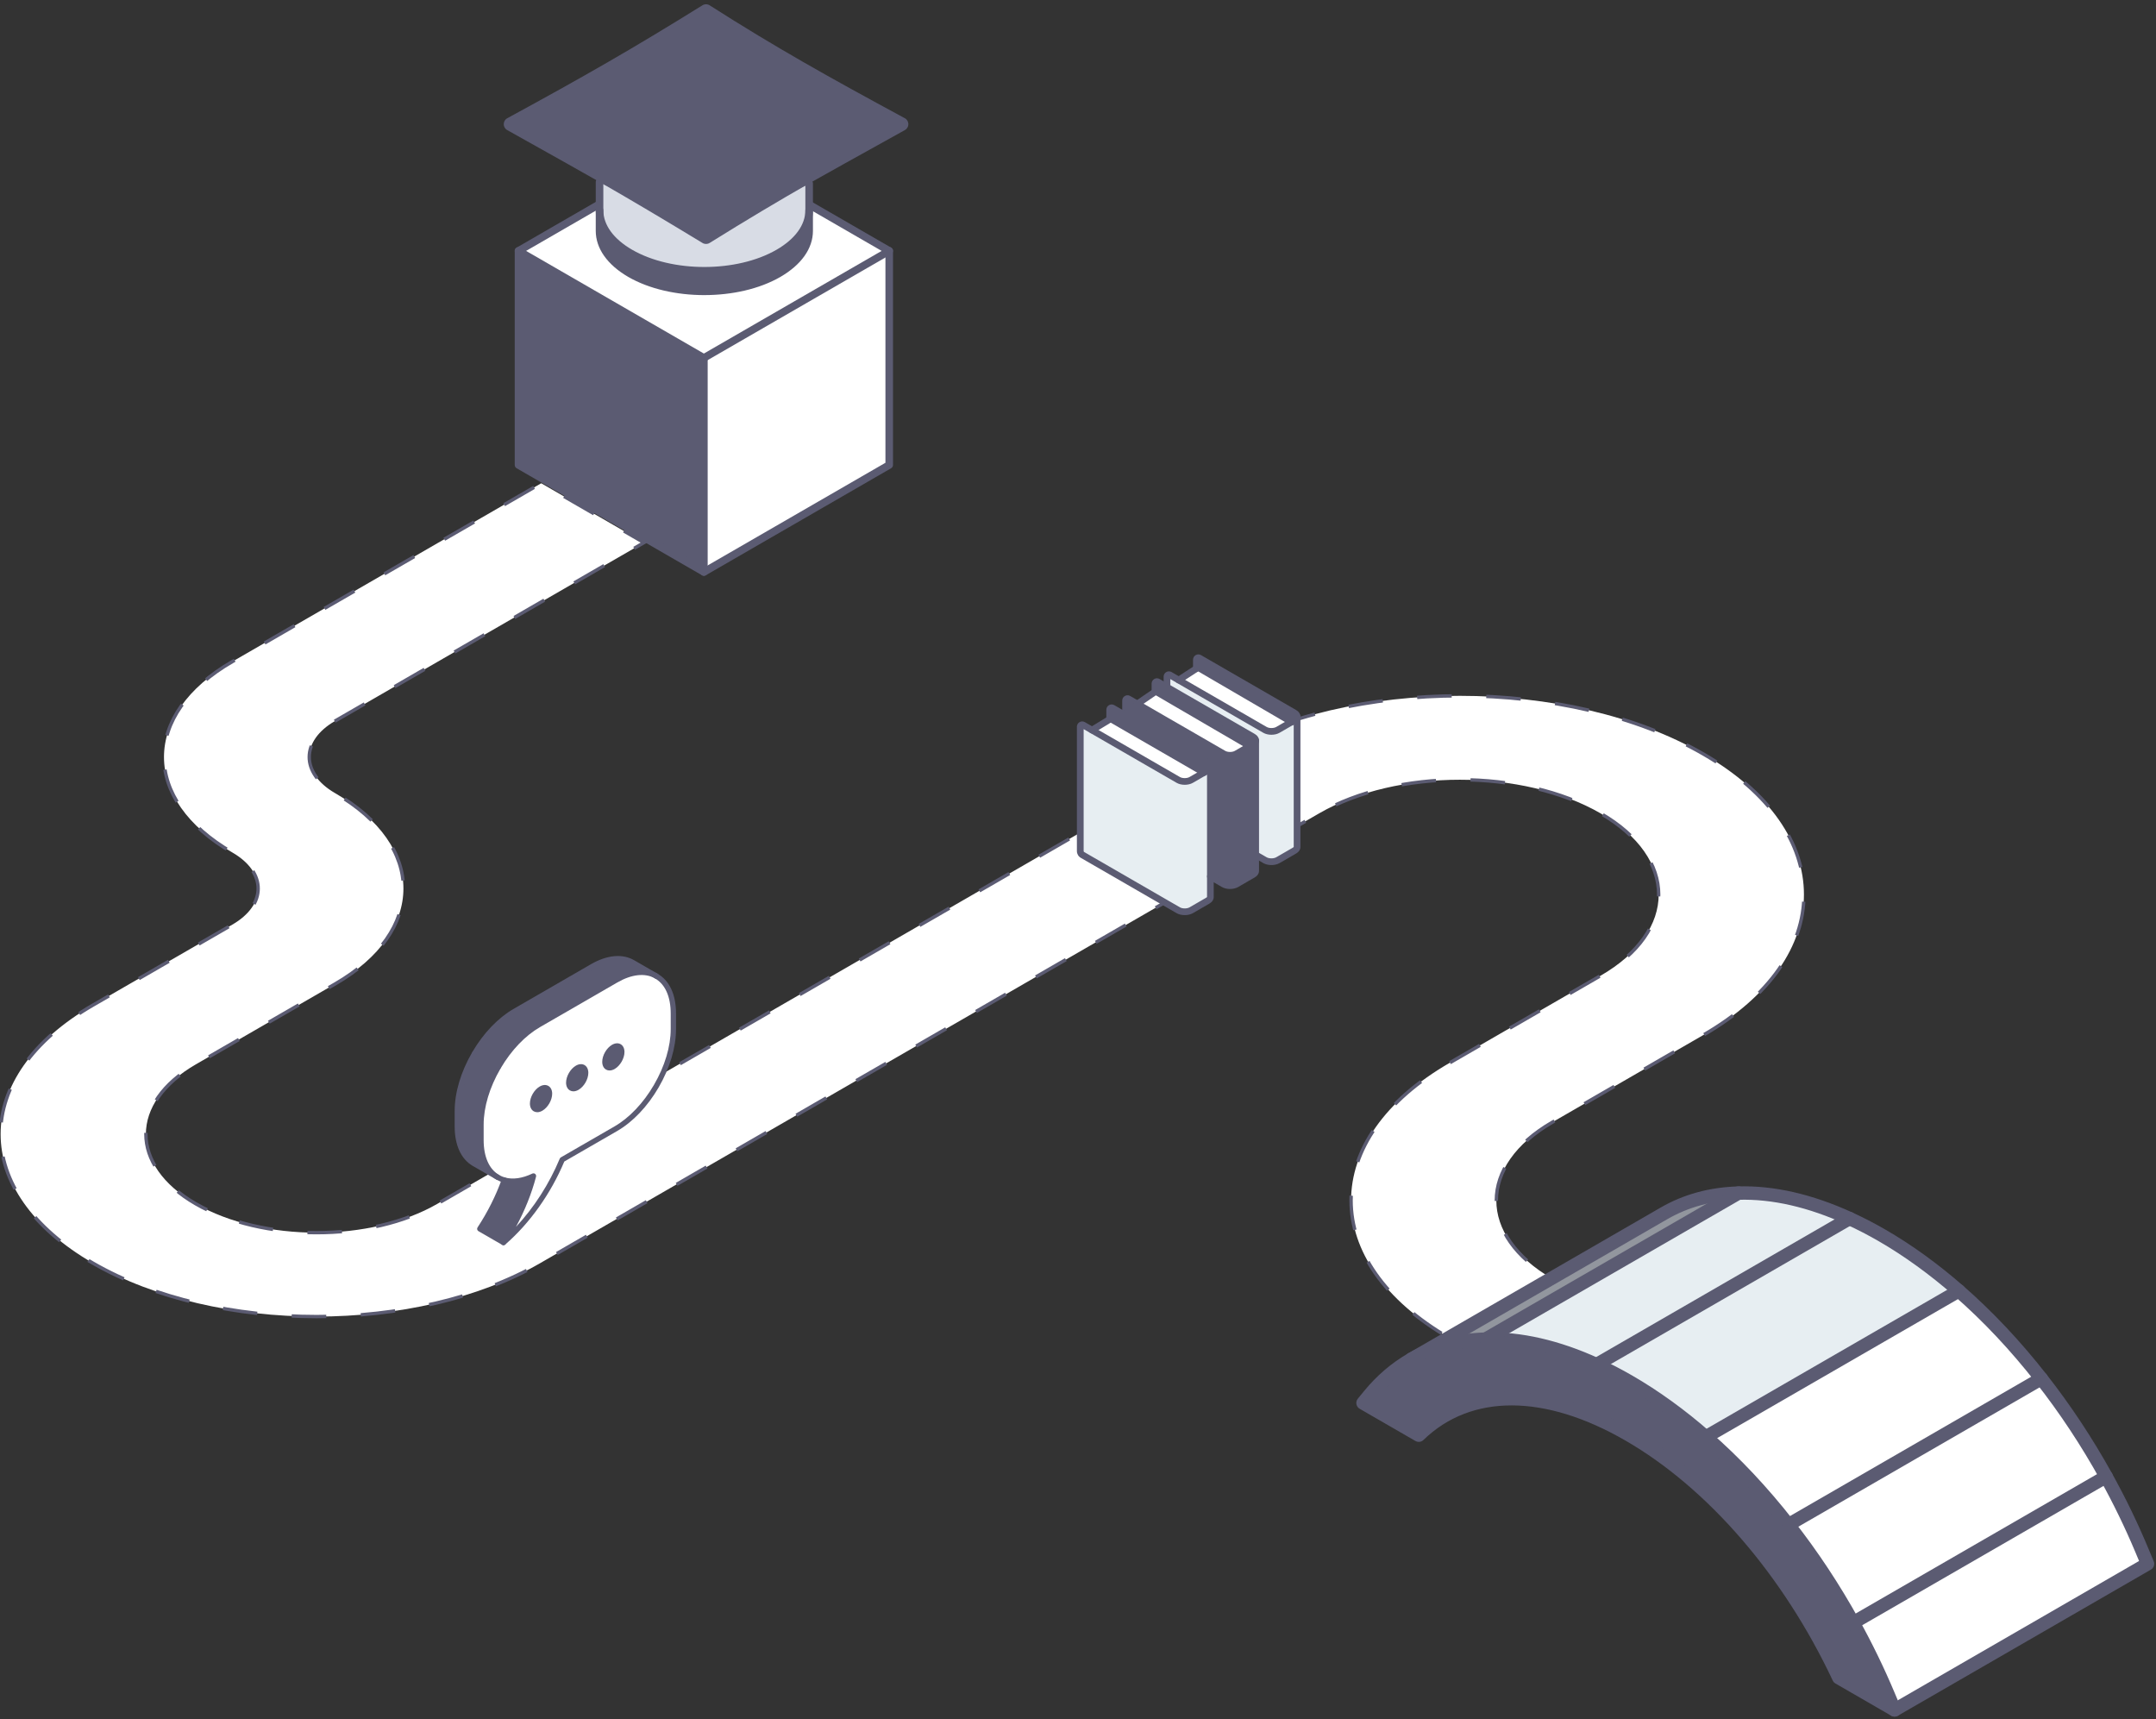 <svg width="686" height="547" viewBox="0 0 686 547" fill="none" xmlns="http://www.w3.org/2000/svg">
<rect x="0" y="0" width="686" height="547" fill="#333333" stroke="none"/>
<path d="M164.982 79.82V147.92L223.963 181.972V113.872L164.982 79.82Z" fill="#5B5B72"/>
<path d="M164.982 79.82L223.963 113.872L282.936 79.82L223.963 45.772L164.982 79.82Z" fill="white"/>
<path d="M223.963 113.872V181.972L282.936 147.92V79.82L223.963 113.872Z" fill="white"/>
<path d="M223.963 115.078C224.172 115.078 224.381 115.026 224.566 114.917L283.539 80.865C283.912 80.648 284.141 80.25 284.141 79.82C284.141 79.39 283.912 78.992 283.539 78.775L224.566 44.727C224.192 44.51 223.734 44.51 223.36 44.727L164.379 78.775C164.005 78.992 163.776 79.39 163.776 79.82C163.776 80.25 164.005 80.648 164.379 80.865L223.36 114.917C223.545 115.026 223.754 115.078 223.963 115.078ZM280.524 79.82L223.963 112.478L167.393 79.82L223.963 47.163L280.524 79.82Z" fill="#5B5B72"/>
<path d="M223.963 183.177C224.63 183.177 225.169 182.639 225.169 181.972V113.872C225.169 113.205 224.63 112.666 223.963 112.666C223.296 112.666 222.757 113.205 222.757 113.872V181.972C222.757 182.639 223.296 183.177 223.963 183.177Z" fill="#5B5B72"/>
<path d="M223.963 183.177C224.172 183.177 224.381 183.125 224.566 183.016L283.539 148.965C283.912 148.748 284.141 148.35 284.141 147.92V79.82C284.141 79.153 283.603 78.614 282.936 78.614C282.269 78.614 281.73 79.153 281.73 79.82V147.224L223.963 180.577L166.188 147.224V79.82C166.188 79.153 165.649 78.614 164.982 78.614C164.315 78.614 163.776 79.153 163.776 79.82V147.92C163.776 148.35 164.005 148.748 164.379 148.965L223.36 183.016C223.545 183.125 223.754 183.177 223.963 183.177Z" fill="#5B5B72"/>
<path d="M29.606 401.87C68.823 424.512 132.636 424.512 171.853 401.87L419.749 258.747C444.426 244.501 484.576 244.501 509.254 258.747C533.932 272.992 533.932 296.175 509.254 310.421L461.259 338.13C419.429 362.281 419.429 401.576 461.259 425.723L491.704 443.298L524.402 424.419L493.957 406.844C470.155 393.103 470.155 370.744 493.957 357.004L541.951 329.295C584.658 304.638 584.658 264.519 541.951 239.862C499.245 215.205 429.758 215.205 387.051 239.862L139.156 382.985C117.967 395.216 83.492 395.216 62.309 382.985C41.12 370.755 41.12 350.85 62.309 338.619L106.618 313.034C135.61 296.294 135.61 269.06 106.618 252.325C95.656 245.995 95.656 235.698 106.618 229.368L204.901 172.627L172.204 153.748L73.921 210.489C44.929 227.229 44.929 254.463 73.921 271.204C84.883 277.533 84.883 287.831 73.921 294.16L29.611 319.745C-9.606 342.387 -9.606 379.228 29.611 401.87H29.606Z" fill="white" stroke="#5B5B72" stroke-width="1.07" stroke-dasharray="11 11"/>
<path d="M435.66 443.901L433.668 446.326L451.418 456.573C467.141 441.291 491.703 441.106 518.249 456.445C544.788 471.77 569.343 500.3 585.066 533.73L602.816 543.977L600.825 539.255C597.504 531.369 593.749 523.66 589.632 516.236C583.516 505.171 576.583 494.703 569.016 485.075C560.895 474.671 552.056 465.263 542.747 457.142C534.861 450.251 526.641 444.271 518.249 439.428C514.8 437.437 511.366 435.659 507.988 434.123C495.493 428.405 483.539 425.703 472.666 426.016H472.652C464.083 426.258 456.197 428.363 449.249 432.317L448.979 432.473C444.022 435.339 439.542 439.143 435.66 443.901Z" fill="#5B5B72"/>
<path d="M529.47 386.008L449.256 432.324C456.203 428.377 464.09 426.272 472.659 426.023H472.673L553.136 379.566C544.461 379.807 536.482 381.955 529.477 386.008H529.47Z" fill="#92969E"/>
<path d="M553.129 379.566L472.666 426.024C483.531 425.711 495.485 428.413 507.987 434.13L588.472 387.659C575.963 381.941 564.009 379.239 553.129 379.566Z" fill="#E7EEF2"/>
<path d="M588.472 387.658L507.987 434.13C511.372 435.666 514.8 437.451 518.249 439.435C526.64 444.278 534.861 450.251 542.747 457.149L623.246 410.677C615.345 403.787 607.125 397.806 598.733 392.963C595.285 390.972 591.85 389.209 588.472 387.658Z" fill="#E7EEF2"/>
<path d="M623.253 410.677L542.754 457.149C552.063 465.27 560.902 474.678 569.023 485.082L569.037 485.068L649.508 438.596C641.387 428.206 632.547 418.791 623.253 410.677Z" fill="white"/>
<path d="M569.03 485.068L569.016 485.082C576.582 494.71 583.516 505.178 589.631 516.243H589.646L670.13 469.771C664.001 458.692 657.067 448.224 649.501 438.596L569.03 485.068Z" fill="white"/>
<path d="M589.645 516.244H589.631C593.748 523.668 597.503 531.376 600.824 539.263L602.815 543.984L683.3 497.513L681.323 492.791C678.002 484.904 674.247 477.196 670.13 469.772L589.645 516.244Z" fill="white"/>
<path d="M602.815 546.118C603.32 546.118 603.825 545.94 604.223 545.584C604.913 544.98 605.133 543.999 604.778 543.159L602.794 538.438C599.48 530.565 595.682 522.75 591.501 515.212C585.35 504.083 578.345 493.502 570.701 483.767C562.48 473.235 553.548 463.734 544.155 455.542C536.069 448.474 527.706 442.429 519.315 437.593C515.767 435.545 512.254 433.732 508.869 432.196C496.14 426.365 483.937 423.577 472.609 423.897C471.428 423.933 470.504 424.914 470.539 426.088C470.575 427.268 471.592 428.221 472.729 428.157C483.418 427.858 494.966 430.518 507.098 436.072C510.362 437.558 513.754 439.307 517.182 441.284C525.331 445.985 533.466 451.866 541.346 458.756C550.533 466.771 559.28 476.072 567.337 486.398C574.854 495.962 581.723 506.352 587.768 517.282C591.679 524.329 595.242 531.618 598.385 538.971L586.708 532.23C570.644 498.345 546.103 470.077 519.315 454.611C492.484 439.108 467.737 438.902 451.119 453.949L436.917 445.75L437.316 445.266C440.985 440.779 445.273 437.103 450.052 434.337C451.069 433.746 451.417 432.445 450.834 431.421C450.244 430.404 448.942 430.056 447.918 430.639C442.692 433.661 438.013 437.672 434.016 442.557L432.032 444.982C431.634 445.466 431.47 446.098 431.584 446.717C431.698 447.336 432.075 447.869 432.615 448.182L450.365 458.429C451.19 458.913 452.235 458.778 452.918 458.109C468.072 443.382 491.496 443.453 517.189 458.301C543.401 473.434 567.444 501.267 583.145 534.647C583.33 535.038 583.629 535.366 584.006 535.586L601.755 545.833C602.09 546.025 602.459 546.118 602.822 546.118H602.815Z" fill="#5B5B72"/>
<path d="M449.256 434.457C449.611 434.457 449.974 434.365 450.308 434.18C456.914 430.418 464.459 428.398 472.716 428.157C473.896 428.121 474.82 427.14 474.785 425.966C474.749 424.786 473.775 423.812 472.595 423.897C463.627 424.153 455.421 426.365 448.196 430.475C447.172 431.058 446.816 432.359 447.4 433.383C447.791 434.073 448.516 434.464 449.256 434.464V434.457Z" fill="#5B5B72"/>
<path d="M602.815 546.117C603.178 546.117 603.548 546.025 603.882 545.833L684.367 499.361C685.298 498.828 685.682 497.683 685.27 496.687L683.293 491.966C679.979 484.086 676.182 476.271 672 468.74C665.835 457.597 658.83 447.015 651.186 437.28C642.965 426.763 634.041 417.269 624.654 409.07C616.54 401.994 608.184 395.95 599.8 391.121C596.365 389.137 592.852 387.324 589.361 385.724C576.596 379.886 564.379 377.098 553.065 377.439C543.97 377.695 535.671 379.957 528.396 384.167L447.919 430.631C446.895 431.214 446.539 432.523 447.129 433.547C447.712 434.571 449.021 434.926 450.038 434.336L530.53 387.857C537.186 384.01 544.809 381.934 553.186 381.699C563.846 381.379 575.423 384.039 587.583 389.6C590.954 391.143 594.346 392.899 597.667 394.812C605.809 399.505 613.937 405.386 621.845 412.284C631.025 420.306 639.765 429.6 647.822 439.911C655.332 449.469 662.208 459.865 668.267 470.81C672.377 478.212 676.103 485.885 679.36 493.622L680.612 496.609L601.749 542.142C600.732 542.733 600.376 544.034 600.966 545.058C601.365 545.741 602.076 546.125 602.815 546.125V546.117Z" fill="#5B5B72"/>
<path d="M589.652 518.376C590.015 518.376 590.377 518.284 590.719 518.092L671.147 471.656C671.822 471.293 672.277 470.589 672.277 469.771C672.277 468.591 671.332 467.638 670.151 467.638C669.774 467.638 669.397 467.738 669.07 467.922L588.585 514.394C587.569 514.984 587.213 516.286 587.803 517.31C588.201 517.992 588.913 518.376 589.652 518.376Z" fill="#5B5B72"/>
<path d="M569.037 487.201C569.4 487.201 569.762 487.108 570.104 486.916L650.517 440.48C651.193 440.117 651.648 439.413 651.648 438.596C651.648 437.415 650.702 436.462 649.522 436.462C649.145 436.462 648.768 436.562 648.441 436.747L567.97 483.218C566.946 483.809 566.598 485.11 567.188 486.134C567.586 486.817 568.297 487.201 569.037 487.201Z" fill="#5B5B72"/>
<path d="M542.754 459.282C543.116 459.282 543.479 459.19 543.82 458.998L624.319 412.526C625.336 411.936 625.692 410.634 625.102 409.61C624.511 408.586 623.21 408.238 622.186 408.828L541.687 455.3C540.67 455.89 540.315 457.191 540.905 458.215C541.303 458.898 542.014 459.282 542.754 459.282Z" fill="#5B5B72"/>
<path d="M507.987 436.263C508.35 436.263 508.713 436.171 509.054 435.979L589.539 389.507C590.556 388.917 590.911 387.615 590.321 386.591C589.731 385.574 588.429 385.219 587.405 385.809L506.921 432.281C505.904 432.871 505.548 434.172 506.138 435.196C506.537 435.879 507.248 436.263 507.987 436.263Z" fill="#5B5B72"/>
<path d="M472.659 428.157H472.673C473.05 428.157 473.413 428.057 473.74 427.872L554.189 381.422C555.163 380.874 555.562 379.644 555.071 378.627C554.559 377.567 553.293 377.119 552.234 377.639C552.191 377.66 552.12 377.695 552.077 377.724L471.678 424.146C471.002 424.509 470.547 425.213 470.547 426.03C470.547 427.211 471.493 428.164 472.673 428.164L472.659 428.157Z" fill="#5B5B72"/>
<path d="M343.731 231.199V270.774C343.731 271.275 343.998 271.734 344.428 271.983L374.915 289.586C376.04 290.237 377.886 290.237 379.014 289.586L384.273 286.551C384.839 286.223 385.12 285.796 385.12 285.366V243.909C385.12 244.336 384.835 244.767 384.273 245.094L379.014 248.129C377.89 248.78 376.043 248.78 374.915 248.129L344.66 230.662C344.243 230.423 343.727 230.722 343.727 231.203L343.731 231.199Z" fill="#E7EEF2"/>
<path d="M347.464 232.277L374.919 248.129C376.043 248.78 377.89 248.78 379.018 248.129L383.053 245.798L353.395 228.662L347.464 232.281V232.277Z" fill="white"/>
<path d="M353.089 225.795V228.844L353.395 228.659L383.053 245.795L384.277 245.091C384.839 244.763 385.124 244.333 385.124 243.906C385.124 243.479 384.839 243.045 384.277 242.721L358.142 227.631L354.021 225.254C353.605 225.015 353.089 225.314 353.089 225.795Z" fill="#5B5B72"/>
<path d="M358.138 227.634L384.273 242.724C384.835 243.048 385.12 243.479 385.12 243.909V278.84L389.325 281.27C390.45 281.922 392.296 281.922 393.424 281.27L398.683 278.232C399.249 277.904 399.53 277.477 399.53 277.05V235.594C399.53 236.021 399.249 236.448 398.683 236.775L397.637 237.38L393.424 239.81C392.3 240.461 390.453 240.461 389.325 239.81L359.07 222.346C358.654 222.105 358.138 222.403 358.138 222.884V227.638V227.634Z" fill="#5B5B72"/>
<path d="M361.875 223.958L389.33 239.807C390.454 240.458 392.301 240.458 393.429 239.807L397.642 237.376L367.735 219.941L361.878 223.958H361.875Z" fill="white"/>
<path d="M367.496 217.475V220.101L367.731 219.941L397.637 237.376L398.683 236.771C399.249 236.444 399.53 236.017 399.53 235.59C399.53 235.163 399.249 234.729 398.683 234.405L368.428 216.938C368.012 216.696 367.496 216.995 367.496 217.475Z" fill="#5B5B72"/>
<path d="M399.531 235.59V271.948L402.498 273.663C403.626 274.314 405.47 274.314 406.597 273.663L411.853 270.628C412.419 270.297 412.703 269.87 412.703 269.443V227.986C412.703 228.417 412.419 228.844 411.853 229.167L410.956 229.687L406.594 232.203C405.466 232.854 403.623 232.854 402.495 232.203L372.243 214.739C371.827 214.497 371.311 214.796 371.311 215.276V218.607L398.68 234.412C399.246 234.736 399.527 235.166 399.527 235.597L399.531 235.59Z" fill="#E7EEF2"/>
<path d="M375.046 216.355L402.498 232.203C403.626 232.854 405.469 232.854 406.597 232.203L410.959 229.687L381.213 212.337L375.046 216.355Z" fill="white"/>
<path d="M380.669 209.871V212.686L381.213 212.334L410.96 229.684L411.857 229.164C412.422 228.84 412.707 228.413 412.707 227.983C412.707 227.552 412.422 227.125 411.857 226.798L381.605 209.331C381.188 209.089 380.672 209.391 380.672 209.871H380.669Z" fill="#5B5B72"/>
<path d="M404.548 233.754C405.476 233.754 406.409 233.544 407.131 233.124L411.49 230.608C411.999 230.313 412.177 229.662 411.881 229.15C411.586 228.641 410.935 228.463 410.422 228.758L406.064 231.274C405.27 231.733 403.826 231.733 403.032 231.274L372.78 213.81C372.261 213.508 371.613 213.508 371.09 213.81C370.567 214.109 370.243 214.671 370.243 215.273V218.603C370.243 219.194 370.72 219.67 371.311 219.67C371.901 219.67 372.378 219.194 372.378 218.603V216.048L401.961 233.128C402.687 233.547 403.616 233.757 404.544 233.757L404.548 233.754Z" fill="#5B5B72"/>
<path d="M410.963 230.751C411.145 230.751 411.33 230.705 411.497 230.605L412.39 230.085C413.265 229.584 413.771 228.815 413.771 227.983C413.771 227.15 413.265 226.381 412.386 225.876L382.134 208.409C381.619 208.11 380.971 208.106 380.448 208.409C379.925 208.711 379.601 209.273 379.601 209.875V212.689C379.601 213.28 380.078 213.757 380.668 213.757C381.259 213.757 381.736 213.28 381.736 212.689V210.643L411.319 227.726C411.547 227.858 411.625 227.975 411.636 228.007C411.636 227.983 411.543 228.114 411.322 228.242L410.422 228.765C409.913 229.061 409.739 229.715 410.034 230.224C410.234 230.566 410.589 230.754 410.96 230.758L410.963 230.751Z" fill="#5B5B72"/>
<path d="M404.548 275.211C405.476 275.211 406.405 275.001 407.131 274.585L412.39 271.549C413.272 271.037 413.774 270.268 413.774 269.439V227.983C413.774 227.392 413.297 226.915 412.707 226.915C412.116 226.915 411.639 227.392 411.639 227.983V269.439C411.639 269.439 411.55 269.568 411.319 269.699L406.064 272.734C405.27 273.19 403.825 273.19 403.028 272.734L400.064 271.019C399.556 270.724 398.901 270.898 398.606 271.411C398.31 271.923 398.485 272.574 398.997 272.87L401.961 274.585C402.687 275.001 403.615 275.211 404.544 275.211H404.548Z" fill="#5B5B72"/>
<path d="M410.96 230.751C411.55 230.751 412.027 230.274 412.027 229.683C412.027 229.271 411.792 228.911 411.451 228.733L381.754 211.412C381.405 211.209 380.971 211.22 380.633 211.44L374.467 215.458C373.972 215.781 373.833 216.44 374.154 216.934C374.477 217.429 375.139 217.568 375.63 217.247L381.245 213.59L410.422 230.609C410.586 230.705 410.771 230.754 410.96 230.754V230.751Z" fill="#5B5B72"/>
<path d="M391.375 241.362C392.304 241.362 393.236 241.152 393.959 240.732L398.172 238.302C398.68 238.006 398.858 237.355 398.563 236.843C398.268 236.334 397.616 236.16 397.104 236.451L392.891 238.882C392.098 239.341 390.653 239.341 389.863 238.882L359.604 221.414C359.088 221.112 358.437 221.112 357.918 221.414C357.394 221.713 357.071 222.275 357.071 222.877V227.631C357.071 228.221 357.547 228.698 358.138 228.698C358.729 228.698 359.206 228.221 359.206 227.631V223.649L388.792 240.728C389.514 241.148 390.443 241.358 391.375 241.358V241.362Z" fill="#5B5B72"/>
<path d="M397.641 238.444C397.822 238.444 398.008 238.398 398.175 238.298L399.217 237.693C400.093 237.188 400.598 236.419 400.598 235.59C400.598 234.761 400.093 233.982 399.214 233.48L368.962 216.013C368.442 215.711 367.795 215.711 367.272 216.013C366.749 216.312 366.425 216.874 366.425 217.475V220.101C366.425 220.692 366.902 221.169 367.492 221.169C368.083 221.169 368.56 220.692 368.56 220.101V218.248L398.146 235.33C398.374 235.462 398.452 235.576 398.459 235.604C398.452 235.59 398.374 235.715 398.146 235.846L397.1 236.451C396.591 236.747 396.417 237.401 396.712 237.91C396.912 238.252 397.267 238.444 397.637 238.444H397.641Z" fill="#5B5B72"/>
<path d="M391.375 282.818C392.304 282.818 393.232 282.608 393.958 282.192L399.217 279.153C400.096 278.648 400.598 277.879 400.598 277.047V235.59C400.598 235 400.121 234.523 399.53 234.523C398.94 234.523 398.463 235 398.463 235.59V277.05C398.463 277.05 398.374 277.175 398.15 277.307L392.891 280.345C392.097 280.804 390.653 280.804 389.859 280.345L385.653 277.915C385.145 277.62 384.49 277.794 384.195 278.306C383.899 278.815 384.074 279.47 384.586 279.765L388.792 282.196C389.518 282.612 390.446 282.822 391.375 282.822V282.818Z" fill="#5B5B72"/>
<path d="M397.638 238.444C398.229 238.444 398.705 237.967 398.705 237.376C398.705 236.964 398.47 236.604 398.129 236.426L368.268 219.02C367.913 218.813 367.468 218.827 367.126 219.062L361.269 223.079C360.782 223.414 360.661 224.076 360.992 224.563C361.326 225.051 361.988 225.172 362.476 224.841L367.777 221.204L397.101 238.298C397.264 238.394 397.449 238.444 397.638 238.444Z" fill="#5B5B72"/>
<path d="M376.964 291.137C377.893 291.137 378.822 290.927 379.547 290.511L384.806 287.476C385.685 286.967 386.187 286.199 386.187 285.366V243.909C386.187 243.867 386.187 243.824 386.18 243.785C386.134 242.998 385.635 242.28 384.803 241.799L354.547 224.332C354.014 224.03 353.387 224.03 352.857 224.332C352.338 224.635 352.014 225.193 352.014 225.794V228.844C352.014 229.435 352.491 229.911 353.081 229.911C353.672 229.911 354.149 229.435 354.149 228.844V226.567L383.732 243.646C383.96 243.778 384.034 243.892 384.045 243.924C384.034 243.916 383.963 244.03 383.728 244.169L378.469 247.204C377.676 247.663 376.231 247.663 375.438 247.204L345.182 229.737C344.652 229.431 344.019 229.435 343.492 229.737C342.965 230.043 342.649 230.591 342.649 231.199V270.77C342.649 271.649 343.122 272.468 343.88 272.905L374.367 290.508C375.093 290.927 376.021 291.134 376.95 291.134L376.964 291.137ZM384.056 246.45V285.366C384.056 285.366 383.97 285.494 383.739 285.626L378.48 288.661C377.686 289.12 376.242 289.12 375.448 288.661L344.962 271.058C344.858 270.998 344.798 270.891 344.798 270.77V231.968L374.381 249.047C375.829 249.884 378.099 249.884 379.547 249.047L384.056 246.446V246.45Z" fill="#5B5B72"/>
<path d="M383.049 246.863C383.419 246.863 383.775 246.67 383.974 246.329C384.27 245.82 384.095 245.165 383.583 244.87L353.925 227.734C353.587 227.538 353.167 227.541 352.836 227.748L346.905 231.367C346.403 231.673 346.243 232.331 346.549 232.833C346.855 233.338 347.513 233.494 348.015 233.188L353.406 229.901L382.512 246.72C382.679 246.816 382.864 246.863 383.046 246.863H383.049Z" fill="#5B5B72"/>
<path d="M190.76 66.875V73.442C190.76 78.373 194.019 83.296 200.514 87.058C213.543 94.577 234.674 94.577 247.687 87.058C254.198 83.292 257.457 78.373 257.457 73.442V66.875C257.457 71.806 254.198 76.73 247.687 80.491C234.674 88.01 213.547 88.01 200.514 80.491C194.019 76.725 190.76 71.806 190.76 66.875Z" fill="#5B5B72"/>
<path d="M190.76 57.881V66.875C190.76 71.806 194.019 76.729 200.514 80.491C213.543 88.01 234.674 88.01 247.687 80.491C254.198 76.725 257.457 71.806 257.457 66.875V58.355C247.289 64.17 237.541 61.411 225.155 69.139C212.174 61.238 201.233 63.897 190.76 57.885V57.881Z" fill="#D8DCE5"/>
<path d="M224.108 93.882C232.869 93.882 241.626 91.957 248.289 88.107C254.977 84.241 258.662 79.032 258.662 73.446V58.355C258.662 57.688 258.123 57.146 257.456 57.146C256.789 57.146 256.251 57.68 256.251 58.347V73.446C256.251 78.136 252.995 82.601 247.084 86.021C234.42 93.34 213.799 93.34 201.12 86.021C195.22 82.601 191.969 78.136 191.969 73.446V57.885C191.969 57.218 191.43 56.679 190.763 56.679C190.096 56.679 189.557 57.218 189.557 57.885V73.446C189.557 79.028 193.235 84.237 199.914 88.107C206.589 91.957 215.351 93.886 224.112 93.886L224.108 93.882Z" fill="#5B5B72"/>
<path d="M224.108 87.311C232.869 87.311 241.626 85.386 248.289 81.536C254.977 77.67 258.662 72.462 258.662 66.875C258.662 66.208 258.123 65.67 257.456 65.67C256.789 65.67 256.251 66.208 256.251 66.875C256.251 71.565 252.995 76.03 247.084 79.45C234.42 86.769 213.799 86.769 201.12 79.45C195.22 76.03 191.969 71.565 191.969 66.875C191.969 66.208 191.43 65.67 190.763 65.67C190.096 65.67 189.557 66.208 189.557 66.875C189.557 72.457 193.235 77.666 199.914 81.536C206.589 85.386 215.351 87.315 224.112 87.315L224.108 87.311Z" fill="#5B5B72"/>
<g clip-path="url(#clip0_4976_24461)">
<g clip-path="url(#clip1_4976_24461)">
<path d="M145.517 353.41V358.357C145.517 364.195 147.562 368.291 150.876 370.201L158.415 374.557C155.102 372.652 153.056 368.545 153.056 362.713V357.76C153.056 351.877 155.13 345.364 158.488 339.594L158.623 339.357C161.92 333.767 166.41 328.91 171.363 326.053L195.964 311.848C200.923 308.986 205.414 308.665 208.71 310.451L201.368 306.214C198.055 304.298 193.479 304.58 188.425 307.498L163.819 321.704C158.871 324.56 154.38 329.417 151.084 335.007L150.949 335.244C147.596 341.008 145.517 347.527 145.517 353.41Z" fill="#5B5B72"/>
<path d="M152.657 390.948L160.196 395.298C164.456 388.812 167.814 381.527 169.752 374.117C166.287 375.768 163.103 376.151 160.461 375.413C158.5 380.851 155.829 386.119 152.657 390.942V390.948Z" fill="#5B5B72"/>
<path d="M153.056 357.759V362.712C153.056 368.55 155.107 372.646 158.42 374.556C159.057 374.928 159.745 375.216 160.466 375.418C163.108 376.157 166.292 375.773 169.757 374.123C167.819 381.526 164.461 388.818 160.201 395.303C167.875 388.654 174.62 379.194 178.891 368.933L195.964 359.078C200.979 356.182 205.526 351.223 208.834 345.538C212.186 339.773 214.271 333.254 214.271 327.372V322.424C214.271 316.587 212.22 312.479 208.907 310.569L208.71 310.456C205.414 308.67 200.923 308.991 195.964 311.854L171.363 326.059C166.41 328.915 161.925 333.773 158.623 339.362L158.488 339.599C155.135 345.363 153.056 351.882 153.056 357.765V357.759ZM169.464 351.06C169.464 349.336 170.67 347.245 172.158 346.389C173.651 345.527 174.862 346.225 174.857 347.944C174.857 349.668 173.645 351.758 172.158 352.615C170.67 353.477 169.464 352.773 169.464 351.054V351.06ZM180.959 344.428C180.959 342.709 182.171 340.613 183.664 339.757C185.151 338.9 186.357 339.599 186.357 341.317C186.357 343.036 185.151 345.126 183.652 345.989C182.171 346.839 180.959 346.152 180.959 344.433V344.428ZM195.158 339.345C193.671 340.207 192.459 339.509 192.465 337.79C192.465 336.072 193.677 333.975 195.158 333.125C196.652 332.262 197.852 332.961 197.852 334.68C197.852 336.398 196.646 338.489 195.158 339.345Z" fill="white"/>
<path d="M172.152 346.394C170.665 347.251 169.459 349.341 169.459 351.065C169.459 352.79 170.665 353.483 172.152 352.626C173.64 351.77 174.851 349.674 174.851 347.955C174.851 346.237 173.645 345.538 172.152 346.4V346.394Z" fill="#5B5B72"/>
<path d="M183.659 339.756C182.171 340.619 180.954 342.709 180.954 344.428C180.954 346.146 182.165 346.834 183.647 345.983C185.146 345.121 186.352 343.03 186.352 341.312C186.352 339.593 185.146 338.894 183.659 339.751V339.756Z" fill="#5B5B72"/>
<path d="M192.466 337.79C192.466 339.515 193.671 340.208 195.159 339.345C196.647 338.489 197.852 336.399 197.852 334.68C197.852 332.961 196.652 332.263 195.159 333.125C193.677 333.976 192.466 336.072 192.466 337.79Z" fill="#5B5B72"/>
<path d="M158.618 340.208C158.472 340.208 158.325 340.168 158.19 340.089C157.79 339.853 157.655 339.334 157.892 338.934C161.402 332.989 166.034 328.161 170.936 325.326L195.537 311.121C200.586 308.203 205.409 307.707 209.111 309.713C209.522 309.938 209.674 310.451 209.449 310.856C209.224 311.262 208.711 311.42 208.305 311.195C205.138 309.476 200.907 309.966 196.382 312.581L171.781 326.786C167.127 329.473 162.709 334.088 159.351 339.785C159.193 340.05 158.911 340.202 158.624 340.202L158.618 340.208Z" fill="#5B5B72"/>
<path d="M160.196 396.143C159.998 396.143 159.801 396.076 159.638 395.935C159.322 395.659 159.255 395.185 159.486 394.836C163.464 388.779 166.551 382.158 168.467 375.582C165.503 376.692 162.686 376.918 160.229 376.23C159.446 376.011 158.691 375.695 157.987 375.289C154.257 373.131 152.206 368.663 152.206 362.718V357.765C152.206 351.922 154.178 345.324 157.75 339.177C157.987 338.771 158.505 338.636 158.905 338.872C159.311 339.109 159.446 339.622 159.209 340.027C155.778 345.921 153.89 352.221 153.89 357.765V362.718C153.89 368.037 155.643 371.982 158.832 373.83C159.412 374.162 160.032 374.427 160.68 374.607C163.188 375.312 166.196 374.884 169.38 373.362C169.679 373.221 170.028 373.261 170.282 373.475C170.535 373.683 170.642 374.021 170.563 374.343C169.16 379.707 166.98 385.133 164.174 390.306C169.887 384.22 174.733 376.704 178.103 368.612C178.176 368.443 178.3 368.297 178.458 368.206L195.531 358.351C200.252 355.624 204.715 350.925 208.09 345.121C211.522 339.227 213.409 332.922 213.409 327.383V322.436C213.409 317.1 211.657 313.15 208.473 311.313C208.068 311.082 207.933 310.564 208.164 310.158C208.395 309.752 208.913 309.617 209.319 309.848C213.049 312.001 215.1 316.469 215.1 322.436V327.383C215.1 333.221 213.128 339.825 209.55 345.972C206.028 352.029 201.346 356.943 196.376 359.816L179.551 369.525C175.223 379.808 168.552 389.184 160.742 395.946C160.584 396.081 160.387 396.154 160.19 396.154L160.196 396.143Z" fill="#5B5B72"/>
<path d="M170.947 353.832C170.546 353.832 170.163 353.736 169.825 353.545C169.053 353.1 168.608 352.198 168.608 351.066C168.608 349.043 169.977 346.671 171.724 345.662C172.705 345.093 173.713 345.025 174.485 345.476C175.257 345.921 175.697 346.823 175.691 347.955C175.691 349.978 174.322 352.35 172.569 353.359C172.023 353.675 171.465 353.838 170.941 353.838L170.947 353.832ZM173.358 346.868C173.138 346.868 172.862 346.958 172.575 347.127C171.341 347.837 170.304 349.64 170.304 351.066C170.304 351.567 170.445 351.945 170.67 352.08C170.901 352.209 171.296 352.142 171.724 351.894C172.958 351.184 174.001 349.375 174.001 347.95C174.001 347.448 173.865 347.071 173.64 346.941C173.561 346.896 173.465 346.873 173.358 346.873V346.868Z" fill="#5B5B72"/>
<path d="M182.447 347.195C182.041 347.195 181.664 347.099 181.326 346.902C180.554 346.457 180.114 345.555 180.114 344.428C180.114 342.411 181.489 340.039 183.236 339.025C184.216 338.461 185.214 338.393 185.986 338.839C186.758 339.284 187.197 340.185 187.197 341.312C187.197 343.335 185.822 345.707 184.07 346.716C183.523 347.031 182.965 347.195 182.441 347.195H182.447ZM184.859 340.236C184.639 340.236 184.368 340.321 184.081 340.49C182.847 341.205 181.805 343.008 181.805 344.434C181.805 344.93 181.94 345.307 182.171 345.442C182.402 345.578 182.796 345.504 183.23 345.256C184.464 344.547 185.507 342.743 185.507 341.318C185.507 340.816 185.371 340.439 185.14 340.304C185.062 340.259 184.971 340.236 184.859 340.236Z" fill="#5B5B72"/>
<path d="M193.947 340.563C193.541 340.563 193.164 340.467 192.826 340.27C192.054 339.824 191.614 338.917 191.62 337.79C191.62 335.773 192.989 333.401 194.736 332.392C195.71 331.829 196.713 331.761 197.485 332.201C198.257 332.646 198.697 333.547 198.697 334.68C198.697 336.697 197.328 339.069 195.581 340.078C195.029 340.399 194.471 340.557 193.947 340.557V340.563ZM196.358 333.604C196.139 333.604 195.868 333.688 195.575 333.857C194.341 334.567 193.304 336.365 193.304 337.79C193.304 338.297 193.44 338.675 193.671 338.805C193.902 338.94 194.296 338.866 194.73 338.613C195.964 337.903 197.001 336.1 197.001 334.68C197.001 334.178 196.866 333.795 196.635 333.666C196.561 333.621 196.466 333.598 196.358 333.598V333.604Z" fill="#5B5B72"/>
<path d="M158.409 375.408C158.269 375.408 158.122 375.374 157.987 375.295L150.448 370.94C146.723 368.787 144.667 364.325 144.667 358.363V353.416C144.667 347.573 146.639 340.974 150.211 334.827C150.448 334.421 150.966 334.286 151.366 334.523C151.772 334.759 151.907 335.278 151.67 335.678C148.245 341.572 146.351 347.871 146.351 353.416V358.363C146.351 363.693 148.104 367.643 151.287 369.475L158.826 373.83C159.232 374.061 159.367 374.58 159.136 374.985C158.979 375.256 158.697 375.408 158.404 375.408H158.409Z" fill="#5B5B72"/>
<path d="M151.084 335.858C150.937 335.858 150.791 335.818 150.656 335.739C150.255 335.503 150.12 334.984 150.357 334.584C153.856 328.645 158.488 323.811 163.396 320.977L187.997 306.771C193.158 303.785 198.054 303.329 201.785 305.487L209.324 309.837C209.73 310.068 209.865 310.586 209.634 310.992C209.403 311.398 208.884 311.533 208.479 311.302L200.939 306.952C197.756 305.109 193.462 305.566 188.842 308.237L164.235 322.442C159.575 325.135 155.163 329.75 151.805 335.441C151.647 335.706 151.366 335.858 151.078 335.858H151.084Z" fill="#5B5B72"/>
<path d="M160.196 396.143C160.055 396.143 159.908 396.109 159.773 396.03L152.234 391.68C152.031 391.562 151.89 391.37 151.834 391.145C151.783 390.92 151.823 390.677 151.952 390.486C155.158 385.612 157.75 380.445 159.666 375.131C159.824 374.692 160.308 374.466 160.748 374.624C161.187 374.782 161.413 375.266 161.255 375.706C159.396 380.873 156.905 385.899 153.851 390.666L160.618 394.571C161.024 394.802 161.159 395.32 160.928 395.726C160.77 395.996 160.489 396.149 160.196 396.149V396.143Z" fill="#5B5B72"/>
</g>
</g>
<path d="M257.456 58.352C258.201 57.924 275.85 48.04 287.92 41.38C289.406 40.56 289.39 38.417 287.897 37.611C263.675 24.529 246.505 14.916 225.805 1.697C225.109 1.253 224.21 1.248 223.508 1.684C201.167 15.572 185.74 24.372 161.402 37.611C159.916 38.42 159.901 40.557 161.38 41.378C173.083 47.878 190.001 57.448 190.759 57.881C200.928 63.722 211.073 69.73 223.535 77.306C224.226 77.726 225.096 77.721 225.782 77.294C237.669 69.894 247.597 63.991 257.456 58.352Z" fill="#5B5B72"/>
<defs>
<clipPath id="clip0_4976_24461">
<rect width="91.997" height="91.997" fill="white" transform="translate(133.171 304.145)"/>
</clipPath>
<clipPath id="clip1_4976_24461">
<rect width="70.433" height="91.997" fill="white" transform="translate(144.672 304.146)"/>
</clipPath>
</defs>
</svg>
